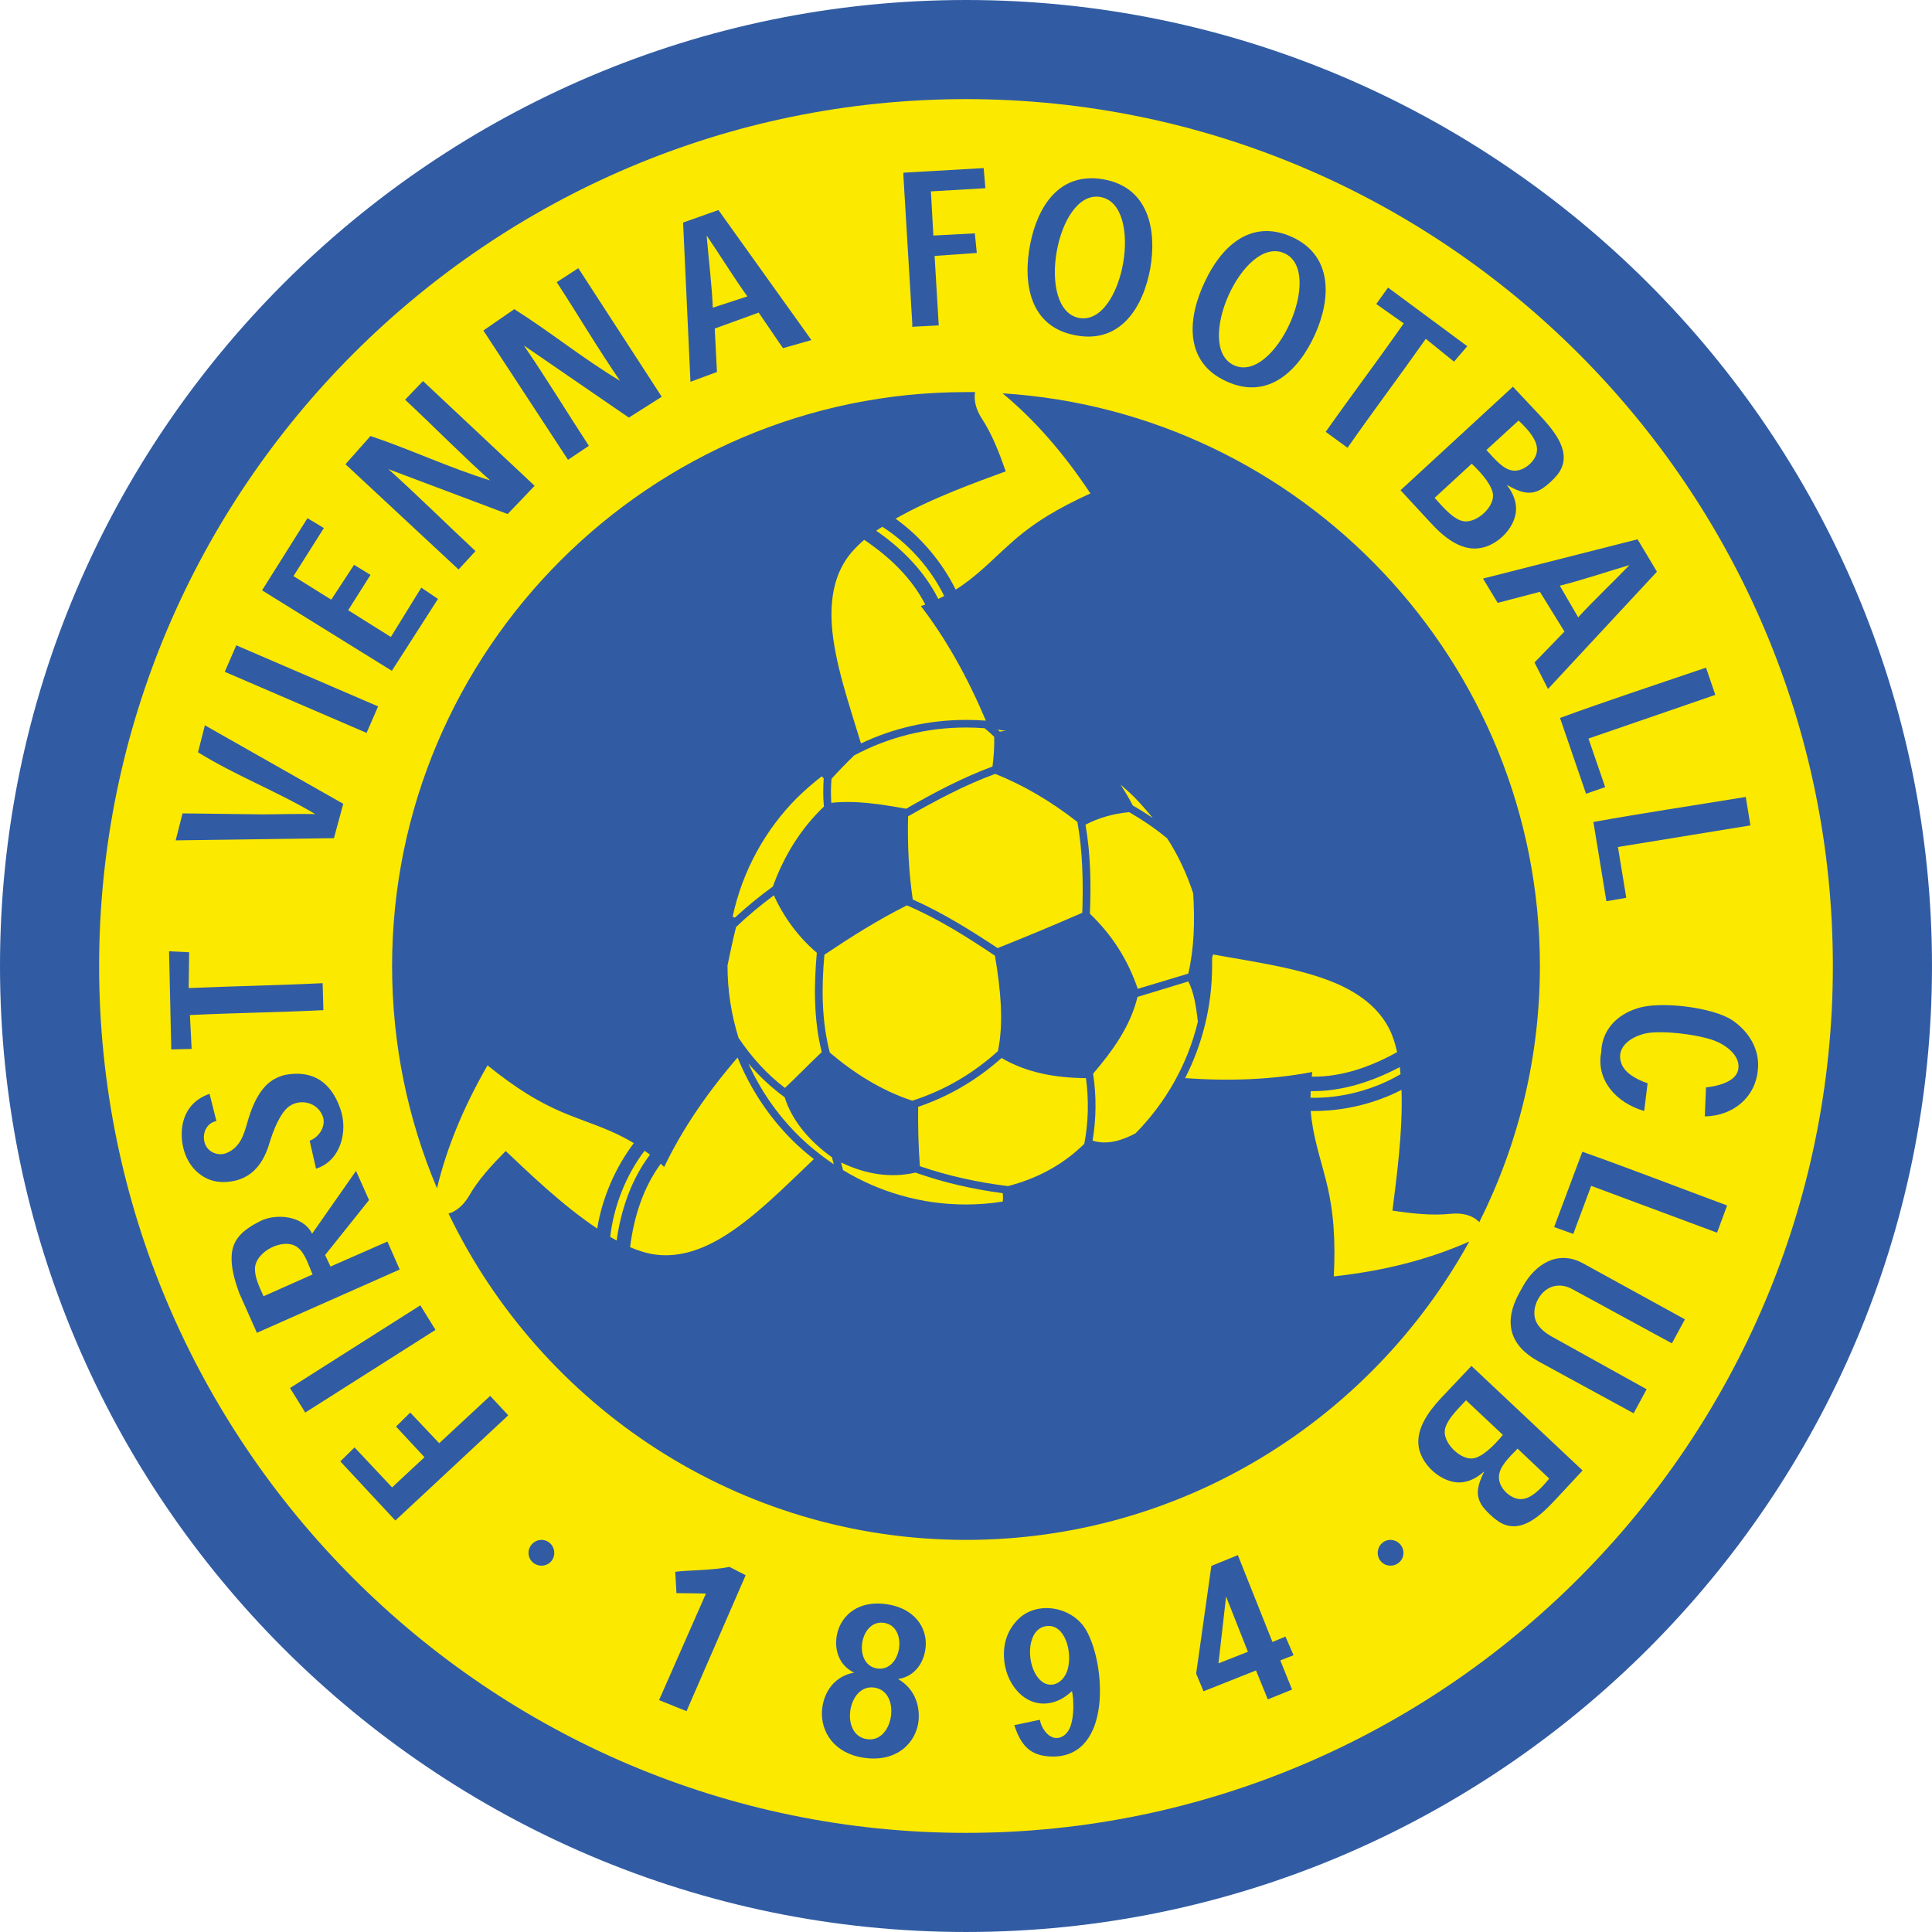 <svg version="1.1" xmlns="http://www.w3.org/2000/svg" xmlns:xlink="http://www.w3.org/1999/xlink" x="0px" y="0px" viewBox="0 0 566.93 566.93" enable-background="new 0 0 566.928 566.928" xml:space="preserve">
<path fill="#315CA3" d="M283.464,566.928c156.096,0,283.464-127.368,283.464-283.464C566.928,127.368,439.56,0,283.464,0
	C127.368,0,0,127.368,0,283.464C0,439.56,127.368,566.928,283.464,566.928z"></path>
<path fill="#FCE900" d="M283.464,537.84c140.112,0,254.376-114.264,254.376-254.376c0-140.112-114.264-254.376-254.376-254.376
	c-140.112,0-254.376,114.264-254.376,254.376C29.088,423.576,143.352,537.84,283.464,537.84z"></path>
<path fill="#315CA3" d="M283.464,115.056c0.864,0,1.728,0,2.664,0c-0.432,2.52,0.36,5.256,1.944,7.704
	c3.024,4.608,5.112,10.008,7.056,15.552c-8.208,3.024-21.6,7.776-32.328,13.896c7.344,5.256,13.608,12.672,17.64,20.808
	c6.12-3.816,10.656-8.712,15.984-13.464c6.912-6.264,14.256-10.512,23.544-14.76c-8.064-12.168-16.632-21.816-25.776-29.376
	c87.84,5.544,157.68,78.912,157.68,168.048c0,26.928-6.408,52.488-17.784,75.168c-2.016-2.088-5.112-2.808-8.424-2.448
	c-5.544,0.576-11.232-0.072-17.064-0.936c1.08-8.712,3.096-22.968,2.664-35.424c-8.136,4.176-17.496,6.336-26.64,6.192
	c0.576,7.344,2.808,13.68,4.536,20.592c2.304,9.144,2.736,17.712,2.232,27.936c15.264-1.656,28.368-5.184,39.744-10.224
	c-28.728,52.128-84.168,87.552-147.672,87.552c-66.744,0-124.632-39.168-151.848-95.76c2.376-0.648,4.464-2.592,5.976-5.112
	c2.736-4.824,6.624-9,10.8-13.248c6.336,5.976,16.56,15.912,26.856,22.752c1.44-8.928,5.256-17.784,10.728-25.056
	c-6.192-3.816-12.6-5.688-19.224-8.352c-8.64-3.456-15.768-8.064-23.688-14.472c-7.272,12.6-12.096,24.624-14.832,36.072
	c-8.496-20.088-13.176-42.12-13.176-65.232C115.056,190.728,190.728,115.056,283.464,115.056z"></path>
<path fill="#FCE900" d="M409.968,308.736c-0.504-2.376-1.224-4.536-2.088-6.408c-3.168-6.48-8.784-10.656-15.48-13.608
	c-10.656-4.68-25.128-6.552-36.432-8.64l-0.288,0.936c0,0.864,0,1.656,0,2.448c0,11.808-2.88,23.04-7.92,32.904
	c13.104,0.936,25.632,0.432,37.296-1.8c-0.072,0.504-0.072,0.936-0.144,1.368C393.768,316.08,402.336,312.984,409.968,308.736z"></path>
<path fill="#FCE900" d="M410.976,315.216c-0.072-0.72-0.144-1.44-0.216-2.088c-8.064,4.248-16.992,7.2-26.136,7.056
	c0,0.648-0.072,1.296-0.072,1.944C393.696,322.344,403.272,319.752,410.976,315.216z"></path>
<path fill="#FCE900" d="M184.896,365.976c2.232,0.936,4.392,1.656,6.408,2.016c7.056,1.224,13.68-0.864,20.016-4.536
	c9.72-5.688,19.296-15.552,27.504-23.328c-2.232-1.728-4.392-3.6-6.408-5.616c-6.84-6.84-12.312-15.12-15.984-24.192
	c-8.928,10.368-16.272,21.096-21.528,32.112c-0.36-0.288-0.648-0.576-1.008-0.936C188.64,348.624,185.976,357.336,184.896,365.976z"></path>
<path fill="#FCE900" d="M179.064,362.952c0.648,0.36,1.296,0.72,1.872,1.08c1.296-9,4.248-17.856,9.792-25.2
	c-0.576-0.432-1.08-0.792-1.584-1.152C183.6,344.952,180.072,354.096,179.064,362.952z"></path>
<path fill="#FCE900" d="M253.584,158.4c-1.8,1.584-3.384,3.168-4.68,4.896c-4.176,5.688-5.256,12.6-4.824,19.944
	c0.72,11.16,5.328,24.12,8.568,34.92c9.36-4.464,19.8-6.912,30.816-6.912c1.944,0,3.888,0.072,5.832,0.216
	c-5.328-12.6-11.592-23.904-19.08-33.624c0.432-0.144,0.864-0.288,1.296-0.432C267.48,169.488,260.856,163.296,253.584,158.4z"></path>
<path fill="#FCE900" d="M258.912,154.584c-0.648,0.36-1.224,0.792-1.8,1.152c7.488,5.184,14.112,11.808,18.216,20.016
	c0.576-0.288,1.152-0.576,1.728-0.864C273.024,166.608,266.4,159.336,258.912,154.584z"></path>
<path fill="#FCE900" d="M293.904,310.464c-7.2,6.408-15.336,11.232-24.48,14.328c-0.072,5.616,0.072,11.448,0.504,17.424
	c8.424,2.88,17.064,4.752,25.848,5.832c8.352-2.16,15.912-6.048,22.392-12.384c1.224-6.264,1.368-12.888,0.504-19.296
	C309.672,316.296,301.248,314.784,293.904,310.464z"></path>
<path fill="#FCE900" d="M241.92,280.152c-0.864,9.504-0.864,19.296,1.584,28.728c7.128,6.048,15.192,11.16,24.192,14.112
	c9.432-3.024,17.784-7.92,25.128-14.544c1.728-8.136,0.864-17.784-0.864-28.008c-8.28-5.544-16.704-10.872-25.848-14.76
	C257.616,269.928,249.768,274.896,241.92,280.152z"></path>
<path fill="#FCE900" d="M292.032,227.088c-8.856,3.24-17.352,7.776-25.56,12.456c-0.216,8.352,0.216,16.488,1.368,24.408
	c8.784,3.888,16.92,9,24.912,14.256c8.136-3.24,16.632-6.768,24.84-10.368c0.288-8.856,0.144-17.856-1.44-26.64
	C308.232,235.008,300.168,230.328,292.032,227.088z"></path>
<path fill="#FCE900" d="M295.2,214.488c-0.792-0.144-1.584-0.288-2.448-0.36c0.216,0.144,0.432,0.36,0.648,0.576
	C293.976,214.56,294.624,214.488,295.2,214.488z"></path>
<path fill="#FCE900" d="M338.256,240.048c-1.656-2.088-3.456-4.104-5.328-6.048c-1.296-1.296-2.664-2.52-4.104-3.744
	c1.296,2.016,2.52,4.032,3.6,6.12C334.44,237.528,336.384,238.752,338.256,240.048z"></path>
<path fill="#FCE900" d="M350.136,262.152c-1.872-5.688-4.392-11.16-7.632-16.128c-3.456-2.88-7.2-5.4-11.16-7.704
	c-4.752,0.432-9.072,1.728-12.816,3.672c1.512,8.64,1.656,17.424,1.296,26.136c6.336,6.048,11.088,13.32,14.04,22.032l14.832-4.464
	C350.424,278.208,350.64,270.432,350.136,262.152z"></path>
<path fill="#FCE900" d="M333.216,332.568c8.784-8.928,15.264-20.16,18.288-32.76c-0.504-4.536-1.224-8.856-2.808-11.808
	l-14.904,4.536c-2.088,8.64-7.272,15.768-13.032,22.536c1.008,6.48,0.936,13.176-0.144,19.656
	C324.72,335.952,328.824,334.872,333.216,332.568z"></path>
<path fill="#FCE900" d="M247.392,343.368c10.584,6.408,22.896,10.08,36.072,10.08c3.672,0,7.272-0.288,10.8-0.864
	c0.072-0.72,0.072-1.512,0-2.448c-8.712-1.152-17.352-3.096-25.632-6.048c-7.128,1.656-14.4,0.576-21.816-2.952L247.392,343.368z"></path>
<path fill="#FCE900" d="M219.6,312.048c3.528,7.848,8.424,14.904,14.4,20.88c3.24,3.24,6.84,6.12,10.656,8.712l-0.504-2.016
	c-6.624-4.752-11.736-10.728-13.896-17.64C226.296,319.104,222.768,315.792,219.6,312.048z"></path>
<path fill="#FCE900" d="M213.48,283.32c0,7.2,1.08,14.328,3.24,21.24c3.744,5.544,8.208,10.584,13.608,14.688
	c3.6-3.384,7.2-7.128,10.8-10.512c-2.376-9.576-2.304-19.512-1.44-29.16c-5.472-4.608-9.864-10.728-12.6-16.848
	c-3.888,2.88-7.632,5.976-11.088,9.288C215.064,275.688,214.272,279.504,213.48,283.32z"></path>
<path fill="#FCE900" d="M241.128,227.808c-2.52,1.944-4.896,4.032-7.128,6.192c-9.432,9.432-16.128,21.528-19.008,34.992
	l0.648,0.288c3.528-3.24,7.272-6.336,11.16-9.144c3.24-9,8.208-16.992,14.976-23.472c-0.288-2.736-0.216-5.544-0.072-8.28
	L241.128,227.808z"></path>
<path fill="#FCE900" d="M283.464,213.48c-11.808,0-23.04,2.952-32.832,8.208c-2.304,2.232-4.536,4.536-6.624,6.84
	c-0.216,2.304-0.216,4.68-0.072,7.056c7.272-0.792,14.616,0.432,21.96,1.728c8.136-4.68,16.56-9.144,25.344-12.384
	c0.36-2.808,0.576-5.76,0.504-8.712c-0.72-0.72-1.512-1.44-2.304-2.088c-0.144-0.144-0.36-0.288-0.504-0.432
	C287.136,213.552,285.264,213.48,283.464,213.48z"></path>
<path fill="#315CA3" d="M158.904,459.432c2.088,0,3.744-1.656,3.744-3.744s-1.656-3.816-3.744-3.816s-3.816,1.728-3.816,3.816
	S156.816,459.432,158.904,459.432z"></path>
<polygon fill="#315CA3" points="127.8,390.24 89.568,414.504 85.104,407.304 123.336,383.04 "></polygon>
<path fill="#315CA3" d="M55.512,279.432l-0.144,10.512c13.104-0.576,26.208-0.792,39.312-1.44l0.216,7.92
	c-13.104,0.648-26.064,0.792-39.168,1.44l0.504,9.936l-5.976,0.144l-0.648-28.8L55.512,279.432z"></path>
<path fill="#315CA3" d="M143.856,140.976c-8.496-7.56-16.632-15.912-24.984-23.688l5.256-5.472l32.76,30.744l-7.92,8.28
	l-34.992-13.176c8.496,7.632,17.208,16.272,25.56,24.048l-4.968,5.4l-33.192-30.888l7.344-8.28
	C120.744,131.976,131.688,137.232,143.856,140.976z"></path>
<path fill="#315CA3" d="M466.128,216.72l4.896,14.256l-5.616,1.944l-7.632-22.248c14.184-5.184,28.512-9.864,42.84-14.76
	l2.736,7.992L466.128,216.72z"></path>
<path fill="#315CA3" d="M209.736,96.408l0.648,12.744l-7.776,2.88l-2.16-46.728l10.368-3.672l27.288,38.16l-8.352,2.376
	l-7.128-10.44L209.736,96.408L209.736,96.408z M209.16,90.288l10.152-3.312c-3.672-5.04-8.424-12.744-11.952-17.856
	C207.864,75.24,208.944,84.168,209.16,90.288z"></path>
<path fill="#315CA3" d="M90.864,334.728c2.808-1.008,5.04-4.464,3.744-7.416c-1.872-4.392-7.704-5.112-10.728-1.8
	c-2.592,2.808-4.32,8.208-5.112,10.872c-1.584,4.752-4.464,8.856-9.792,10.08c-3.744,0.864-7.056,0.36-9.792-1.512
	c-4.536-3.024-6.336-8.784-5.76-13.968c0.576-4.752,3.24-8.352,8.064-10.008l2.016,7.992c-3.024,0.576-4.392,3.888-3.312,6.768
	c0.936,2.448,3.96,3.6,6.336,2.592c3.96-1.656,5.04-5.4,6.048-8.928c1.08-3.816,2.664-7.992,5.472-10.872
	c1.44-1.44,3.24-2.52,5.544-3.096c8.28-1.584,13.608,2.232,16.272,9.936c2.304,6.408,0.216,15.264-7.128,17.568L90.864,334.728z"></path>
<path fill="#315CA3" d="M70.2,379.44c-1.512-4.104-2.376-7.704-2.232-10.728c0.144-5.328,3.744-7.992,8.208-10.296
	c4.608-2.448,12.744-1.8,15.408,3.6l12.888-18.432l3.816,8.568L95.4,368.28l1.584,3.384l16.704-7.344l3.6,8.208l-41.904,18.576
	L70.2,379.44L70.2,379.44z M91.728,373.968c-1.152-2.52-2.088-6.12-4.392-7.92c-3.96-3.096-12.456,1.152-12.528,6.264
	c0,2.88,1.44,5.544,2.52,8.064L91.728,373.968z"></path>
<polygon fill="#315CA3" points="149.112,415.296 148.392,416.016 116.784,445.464 115.992,446.184 115.272,445.392 99.864,428.832 
	104.04,424.728 115.056,436.464 124.56,427.608 116.208,418.608 120.384,414.504 128.88,423.504 143.064,410.328 143.856,409.608 
	144.576,410.4 148.392,414.504 "></polygon>
<path fill="#315CA3" d="M92.52,238.896c-11.088-6.624-23.4-11.304-34.416-18.144l2.016-7.92l40.608,23.04l-2.736,10.08l-46.44,0.648
	l2.016-7.92l23.4,0.288h-0.072C81.792,238.968,87.624,238.752,92.52,238.896z"></path>
<polygon fill="#315CA3" points="90.216,152.064 76.896,173.232 114.984,196.848 128.52,175.752 123.624,172.44 114.696,186.912 
	102.168,179.064 108.72,168.696 103.896,165.744 97.2,175.968 86.112,169.056 95.04,154.944 "></polygon>
<polygon fill="#315CA3" points="107.568,215.064 65.952,197.136 69.336,189.36 110.952,207.288 "></polygon>
<path fill="#315CA3" d="M181.944,111.744c-6.48-9.432-12.384-19.44-18.576-28.944l6.336-4.104l24.48,37.728l-9.648,6.12
	l-30.816-21.168c6.48,9.432,12.816,19.872,19.08,29.448l-6.12,4.104l-24.84-37.944l9.072-6.264
	C161.64,97.488,171,105.192,181.944,111.744z"></path>
<polygon fill="#315CA3" points="267.696,95.904 267.696,94.896 265.104,51.696 265.104,50.688 266.112,50.616 288.648,49.32 
	289.152,55.224 273.168,56.16 273.888,69.12 286.056,68.472 286.632,74.232 274.248,75.096 275.4,94.392 275.472,95.472 
	274.392,95.544 268.776,95.832 "></polygon>
<path fill="#315CA3" d="M323.856,52.632c13.32,2.376,15.624,15.048,13.68,26.136c-2.016,11.088-8.496,22.104-21.744,19.656
	c-13.896-2.448-15.696-15.696-13.464-26.928C304.488,60.696,310.752,50.328,323.856,52.632L323.856,52.632z M322.92,57.816
	c-12.96-2.304-19.224,33.192-6.192,35.496C329.688,95.544,335.952,60.048,322.92,57.816z"></path>
<path fill="#315CA3" d="M379.008,69.48c12.312,5.544,11.52,18.432,6.84,28.728c-4.608,10.224-13.536,19.368-25.848,13.752
	c-12.888-5.76-11.376-19.08-6.408-29.376C358.272,72.576,366.84,64.08,379.008,69.48L379.008,69.48z M376.848,74.304
	c-12.024-5.4-26.712,27.504-14.688,32.904S388.944,79.632,376.848,74.304z"></path>
<path fill="#315CA3" d="M426.672,106.128l-8.28-6.696c-7.56,10.728-15.48,21.24-22.968,31.968l-6.408-4.68
	c7.56-10.728,15.408-21.096,22.896-31.824l-8.064-5.688l3.456-4.824l23.256,17.208L426.672,106.128z"></path>
<path fill="#315CA3" d="M451.872,173.664l-12.384,3.24l-4.32-7.128l45.36-11.52l5.688,9.504l-31.968,34.416l-3.96-7.776l8.784-9.072
	L451.872,173.664L451.872,173.664z M457.704,171.864l5.4,9.288c4.176-4.608,10.728-10.8,15.048-15.336
	C472.248,167.544,463.68,170.424,457.704,171.864z"></path>
<path fill="#315CA3" d="M474.768,248.544l2.448,14.904l-5.832,1.008l-3.816-23.256c14.832-2.664,29.808-4.896,44.712-7.344
	l1.368,8.352L474.768,248.544z"></path>
<path fill="#315CA3" d="M466.92,347.976l-5.256,14.112l-5.616-2.016l8.28-22.104c14.256,5.04,28.296,10.512,42.48,15.768
	l-2.952,7.992L466.92,347.976z"></path>
<path fill="#315CA3" d="M443.952,113.472l-32.976,30.384l8.856,9.576c3.888,4.248,8.64,7.992,13.824,7.488
	c4.824-0.432,9.576-4.608,10.872-9.216c0.864-2.952,0.144-6.12-2.376-9.432c3.6,2.016,6.768,3.456,10.44,1.08
	c1.512-1.008,3.168-2.52,4.464-4.104c4.824-6.264-1.08-12.888-5.4-17.568L443.952,113.472L443.952,113.472z M445.608,123.408
	c3.24,3.024,5.184,5.616,5.4,8.064c0.36,3.384-3.672,6.984-6.984,6.624c-2.88-0.288-5.328-3.312-7.848-6.048L445.608,123.408
	L445.608,123.408z M431.856,136.08c3.24,3.024,6.192,6.696,6.264,9.288c0.072,3.6-4.536,7.776-8.136,7.632
	c-3.096-0.072-6.552-4.176-9-6.912L431.856,136.08z"></path>
<path fill="#315CA3" d="M515.808,314.136c-0.72,7.704-7.056,13.32-15.552,13.464l0.36-8.496c5.184-0.648,9.144-2.304,9.504-5.616
	c0.36-2.952-2.088-5.832-6.048-7.704c-4.32-2.088-16.128-3.528-20.88-2.592c-4.68,0.936-9.144,4.176-7.416,8.856
	c0.864,2.52,3.888,4.536,7.704,5.832l-1.008,8.136c-8.424-2.448-14.184-9.288-12.6-17.28c0.144-6.12,4.248-10.944,10.728-12.888
	c6.48-2.16,22.032-0.288,27.72,3.528C513.432,302.832,516.528,308.304,515.808,314.136z"></path>
<path fill="#315CA3" d="M494.424,387.144l-3.816,7.056l-29.088-15.84c-1.656-0.936-3.24-1.224-4.608-1.08
	c-4.752,0.36-7.92,6.408-6.192,10.44c0.72,1.584,2.088,3.024,4.464,4.392l28.008,15.552l-3.816,7.056l-27.864-15.192
	c-8.424-4.608-10.44-11.376-5.76-20.016l1.08-1.944c3.6-6.552,10.296-10.944,17.712-6.84L494.424,387.144z"></path>
<path fill="#315CA3" d="M464.4,431.496l-32.616-30.672l-8.928,9.432c-3.96,4.248-7.344,9.216-6.552,14.328
	c0.792,4.752,5.328,9.216,10.008,10.224c3.024,0.648,6.12-0.288,9.216-3.024c-1.728,3.672-3.024,6.912-0.288,10.512
	c1.08,1.368,2.736,2.952,4.392,4.104c6.552,4.392,12.744-2.016,17.064-6.624L464.4,431.496L464.4,431.496z M454.608,433.872
	c-2.808,3.456-5.256,5.616-7.632,5.976c-3.384,0.576-7.272-3.168-7.128-6.48c0.072-2.952,2.88-5.616,5.472-8.28L454.608,433.872
	L454.608,433.872z M441,421.056c-2.808,3.456-6.264,6.624-8.856,6.912c-3.528,0.36-8.064-4.032-8.208-7.56
	c-0.144-3.096,3.744-6.84,6.264-9.504L441,421.056z"></path>
<path fill="#315CA3" d="M357.552,488.088l8.64-3.384l-6.408-16.2L357.552,488.088L357.552,488.088z M372.024,498.672l-3.456-8.496
	l-15.408,6.12l-2.16-5.184l4.464-31.608l7.776-3.168l10.152,25.488l3.816-1.584l2.376,5.472l-3.888,1.512l3.456,8.568
	L372.024,498.672z"></path>
<path fill="#315CA3" d="M193.392,498.888l13.752-31.248c-0.36-0.072-8.064-0.144-8.64-0.144l-0.36-6.264
	c3.6-0.504,10.584-0.36,15.912-1.44l4.752,2.448l-17.352,39.888L193.392,498.888z"></path>
<path fill="#315CA3" d="M314.568,496.224c-1.224,1.152-2.448,2.016-3.672,2.592c-8.496,3.96-15.768-3.528-16.272-12.312
	c-0.288-4.752,1.296-8.424,4.032-11.232c5.76-5.832,16.272-3.744,20.16,3.24c5.688,10.152,7.344,36.648-9.576,36.936
	c-6.696,0.072-9.648-3.096-11.592-9.216l7.488-1.584c0.216,1.296,0.792,2.448,1.512,3.384c2.664,3.528,6.408,1.944,7.56-1.728
	C315.144,503.568,315.144,498.96,314.568,496.224L314.568,496.224z M313.272,489.96c1.512-5.256-0.792-13.248-5.904-12.816
	c-5.904,0.36-6.408,10.152-3.024,14.832C307.368,496.224,311.976,494.352,313.272,489.96z"></path>
<path fill="#315CA3" d="M260.208,470.736c8.208,1.224,11.736,6.84,11.448,12.168c-0.288,4.752-3.096,9.072-8.136,9.792
	c4.536,2.592,6.408,7.2,6.048,12.024c-0.576,6.552-6.336,12.528-16.056,11.088c-8.856-1.296-12.672-7.704-12.312-13.752
	c0.36-5.472,3.672-10.224,9.432-11.232c-4.68-2.232-6.048-7.272-4.896-11.736C247.032,473.904,252,469.512,260.208,470.736
	L260.208,470.736z M259.416,476.208c-7.2-1.08-9.216,12.312-2.016,13.392C264.6,490.68,266.616,477.288,259.416,476.208
	L259.416,476.208z M254.376,510.336c7.92,1.224,10.152-13.968,2.232-15.12C248.688,493.992,246.384,509.184,254.376,510.336z"></path>
<path fill="#315CA3" d="M408.024,459.432c2.088,0,3.816-1.656,3.816-3.744s-1.728-3.816-3.816-3.816
	c-2.088,0-3.744,1.728-3.744,3.816S405.936,459.432,408.024,459.432z"></path>
</svg>